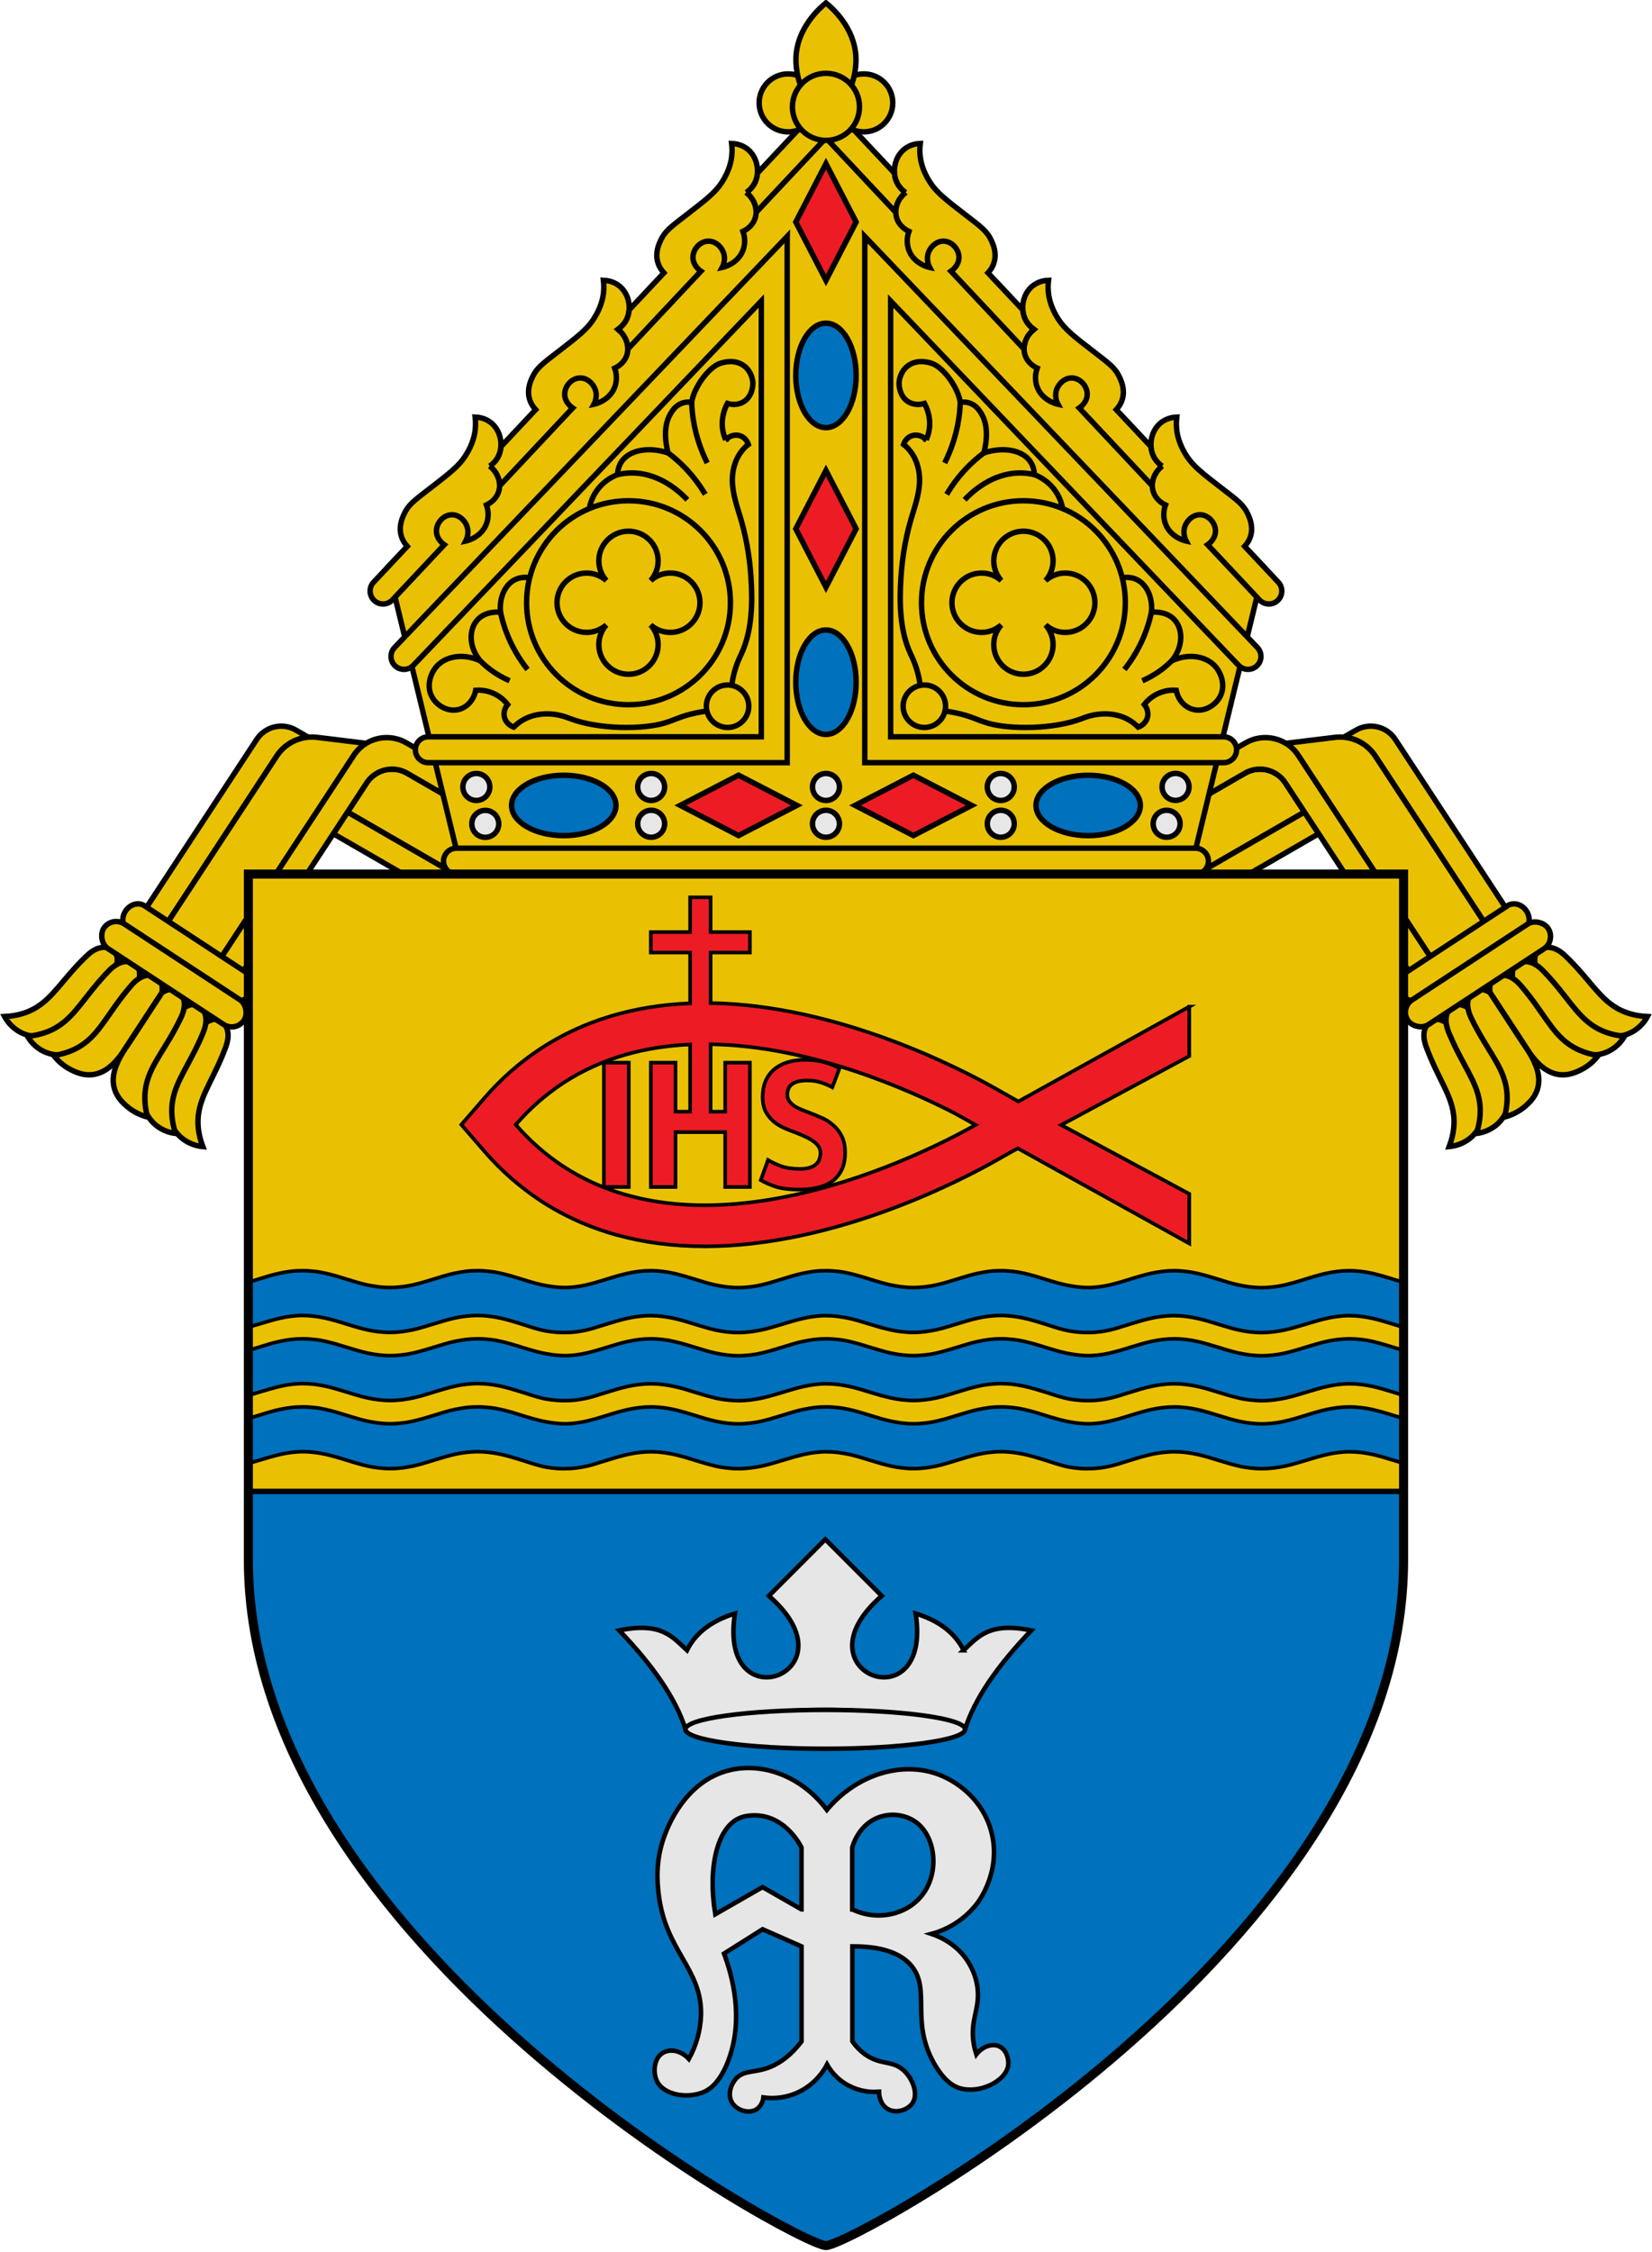 <?xml version="1.0" encoding="UTF-8"?>
<svg id="a" data-name="Layer 1" xmlns="http://www.w3.org/2000/svg" width="913.2" height="1244.28" viewBox="0 0 913.2 1244.28">
  <g>
    <g>
      <g>
        <path d="M170.38,407.28c-7,.62-13.44,4.38-17.4,10.4l-1.9,2.89-15.49,23.62-7.86,11.97-43.91,66.92-11.95-7.85c23.35-35.58,46.7-71.17,70.05-106.75,4.71-7.17,14.2-9.43,21.63-5.14,2.28,1.31,4.55,2.63,6.83,3.94Z" fill="#eac102" stroke="#000" stroke-width="3"/>
        <path d="M83.83,523.08l29.58,19.41c15.01-22.87,30.02-45.74,45.03-68.61,2.61-3.99,5.23-7.98,7.85-11.97,6.42-9.78,12.84-19.57,19.27-29.35,2.61-3.99,5.24-7.99,7.86-11.98.71-1.08,1.42-2.17,2.13-3.25,1.82-2.78,4.18-5.01,6.85-6.65l-27.15-3.32c-1.63-.2-3.26-.22-4.86-.08-7,.62-13.44,4.38-17.4,10.4l-1.9,2.89-15.49,23.62-7.86,11.97-43.91,66.92Z" fill="#eac102" stroke="#000" stroke-width="3"/>
        <path d="M192.11,448.63l178.29,102.94c5.84-10.12,11.69-20.24,17.53-30.36-39.52-22.81-123.34-71.21-162.86-94.02-5.94-3.44-13.15-2.82-18.37,1.06-1.54,1.13-2.91,2.56-4.02,4.26-1.58,2.4-3.15,4.81-4.73,7.21-1.95,2.97-3.9,5.94-5.85,8.91Z" fill="#eac102" stroke="#000" stroke-width="3"/>
        <path d="M370.4,551.57l-7.15,12.38c-42.09-24.3-84.19-48.61-126.28-72.91-17.57-10.14-35.15-20.29-52.73-30.44,2.62-3.99,5.24-7.98,7.86-11.97,16.89,9.75,33.77,19.5,50.66,29.25,42.54,24.56,85.1,49.13,127.64,73.69Z" fill="#eac102" stroke="#000" stroke-width="3"/>
        <path d="M113.41,542.49l11.95,7.85c15.16-23.1,30.32-46.2,45.48-69.3,2.62-3.99,5.24-7.98,7.86-11.97,1.85-2.82,3.7-5.65,5.55-8.47,2.62-3.99,5.24-7.98,7.86-11.97,1.95-2.97,3.9-5.94,5.85-8.91,1.58-2.4,3.15-4.81,4.73-7.21,1.11-1.7,2.48-3.13,4.02-4.26,5.22-3.88,12.43-4.5,18.37-1.06l31.91,18.42,130.95,75.6,7.15-12.38c-44.1-25.46-88.2-50.92-132.3-76.39-10.53-6.07-21.06-12.15-31.59-18.23-2.19-1.27-4.37-2.53-6.56-3.79-7.12-4.11-15.64-3.76-22.24.26-2.67,1.64-5.03,3.87-6.85,6.65-.71,1.08-1.42,2.17-2.13,3.25-2.62,3.99-5.25,7.99-7.86,11.98-6.43,9.78-12.85,19.57-19.27,29.35-2.62,3.99-5.24,7.98-7.85,11.97-15.01,22.87-30.02,45.74-45.03,68.61Z" fill="#eac102" stroke="#000" stroke-width="3"/>
      </g>
      <g>
        <path d="M64.43,533.39c.07-.21,1.53-5.1-1.45-8.08-1.71-1.7-3.96-1.88-4.83-1.93-4.92-.31-8.83,3.34-10.38,4.83-13.09,12.56-18.26,23-28.54,28.86-3.16,1.8-8.51,4.15-16.68,4.55.9,1.67,3.48,5.92,8.75,8.68,1.19.62,6.63,3.33,13.22,2.04,1.09-.21,3.93-.87,7.29-3.14,10.81-7.29,31.47-34.3,32.61-35.81Z" fill="#eac102" stroke="#000" stroke-width="3"/>
        <path d="M76.84,541.07c.06-.22,1.41-5.24-1.67-8.12-1.76-1.65-4.04-1.72-4.91-1.73-4.96-.08-8.81,3.79-10.33,5.37-12.87,13.33-17.81,24.14-28.02,30.56-3.14,1.97-8.47,4.59-16.69,5.38.95,1.65,3.65,5.83,9.04,8.39,1.21.57,6.77,3.06,13.37,1.45,1.09-.27,3.94-1.07,7.27-3.51,10.7-7.88,30.83-36.21,31.95-37.79Z" fill="#eac102" stroke="#000" stroke-width="3"/>
        <path d="M89.55,548.3c.05-.22.99-5.39-2.24-8.09-1.85-1.54-4.13-1.48-5-1.45-4.96.2-8.58,4.29-10.01,5.96-12.08,14.04-16.41,25.12-26.24,32.11-3.02,2.15-8.2,5.07-16.36,6.32,1.75,2.24,4.8,5.49,9.5,7.86,3.7,1.87,7.5,3.14,11.72,2.7,7.39-.77,12.61-6.27,16.73-11.99.06-.08.67-.95,1.44-2.13.68-1.04,1.15-1.83,1.23-1.94.73-1.19,1.7-2.7,19.23-29.34Z" fill="#eac102" stroke="#000" stroke-width="3"/>
        <path d="M113.3,565.43c.17-.14,4.07-3.44,7.99-1.89,2.24.88,3.3,2.89,3.7,3.66,2.24,4.39.46,9.43-.29,11.44-6.29,17.01-13.8,25.92-15.08,37.69-.39,3.62-.41,9.46,2.48,17.11-1.89-.16-6.81-.83-11.45-4.57-1.04-.84-5.7-4.76-7.15-11.31-.24-1.08-.77-3.96-.03-7.94,2.37-12.82,18.9-42.54,19.83-44.19Z" fill="#eac102" stroke="#000" stroke-width="3"/>
        <path d="M101.31,557.12c.17-.14,4.24-3.38,8.11-1.71,2.21.96,3.19,3.02,3.55,3.81,2.05,4.52.03,9.59-.81,11.62-7.09,17.11-15.03,25.96-16.84,37.89-.56,3.66-.83,9.6,1.72,17.45-1.89-.21-6.81-1.03-11.3-4.94-1.01-.88-5.51-4.98-6.67-11.68-.19-1.1-.59-4.04.32-8.07,2.96-12.96,20.9-42.72,21.91-44.37Z" fill="#eac102" stroke="#000" stroke-width="3"/>
        <path d="M89.61,548.34c.18-.13,4.55-3.06,8.31-1.17,2.15,1.08,3.01,3.2,3.32,4.01,1.79,4.63-.51,9.58-1.47,11.55-8.05,16.68-16.49,25.06-18.98,36.86-.76,3.63-1.38,9.54.73,17.52-2.76-.71-6.94-2.21-11-5.58-3.19-2.65-5.87-5.63-7.15-9.67-2.24-7.08.72-14.06,4.32-20.12.05-.09.6-.99,1.38-2.17.68-1.04,1.21-1.79,1.29-1.9.8-1.14,1.8-2.63,19.23-29.34Z" fill="#eac102" stroke="#000" stroke-width="3"/>
      </g>
      <path d="M137.4,538.11l-57.54-37.72c-3.3-2.16-7.99-.86-10.46,2.92-2.48,3.78-1.81,8.6,1.49,10.76l57.54,37.72c3.3,2.16,7.99.86,10.46-2.92,2.48-3.78,1.81-8.6-1.49-10.76Z" fill="#eac102" stroke="#000" stroke-width="3"/>
      <rect x="49.84" y="530.05" width="92.71" height="16.36" rx="8.18" ry="8.18" transform="translate(310.81 35.35) rotate(33.25)" fill="#eac102" stroke="#000" stroke-width="3"/>
    </g>
    <g>
      <g>
        <path d="M742.82,407.28c7,.62,13.44,4.38,17.4,10.4l1.9,2.89,15.49,23.62,7.86,11.97,43.91,66.92,11.95-7.85c-23.35-35.58-46.7-71.17-70.05-106.75-4.71-7.17-14.2-9.43-21.63-5.14-2.28,1.31-4.55,2.63-6.83,3.94Z" fill="#eac102" stroke="#000" stroke-width="3"/>
        <path d="M829.37,523.08l-29.58,19.41c-15.01-22.87-30.02-45.74-45.03-68.61-2.61-3.99-5.23-7.98-7.85-11.97-6.42-9.78-12.84-19.57-19.27-29.35-2.61-3.99-5.24-7.99-7.86-11.98-.71-1.08-1.42-2.17-2.13-3.25-1.82-2.78-4.18-5.01-6.85-6.65l27.15-3.32c1.63-.2,3.26-.22,4.86-.08,7,.62,13.44,4.38,17.4,10.4l1.9,2.89,15.49,23.62,7.86,11.97,43.91,66.92Z" fill="#eac102" stroke="#000" stroke-width="3"/>
        <path d="M721.09,448.63c-59.43,34.31-118.86,68.63-178.29,102.94-5.84-10.12-11.69-20.24-17.53-30.36,39.52-22.81,123.34-71.21,162.86-94.02,5.94-3.44,13.15-2.82,18.37,1.06,1.54,1.13,2.91,2.56,4.02,4.26,1.58,2.4,3.15,4.81,4.73,7.21,1.95,2.97,3.9,5.94,5.85,8.91Z" fill="#eac102" stroke="#000" stroke-width="3"/>
        <path d="M542.8,551.57l7.15,12.38c42.09-24.3,84.19-48.61,126.28-72.91,17.57-10.14,35.15-20.29,52.73-30.44-2.62-3.99-5.24-7.98-7.86-11.97-16.89,9.75-33.77,19.5-50.66,29.25-42.54,24.56-85.1,49.13-127.64,73.69Z" fill="#eac102" stroke="#000" stroke-width="3"/>
        <path d="M799.79,542.49l-11.95,7.85c-15.16-23.1-30.32-46.2-45.48-69.3-2.62-3.99-5.24-7.98-7.86-11.97-1.85-2.82-3.7-5.65-5.55-8.47-2.62-3.99-5.24-7.98-7.86-11.97-1.95-2.97-3.9-5.94-5.85-8.91-1.58-2.4-3.15-4.81-4.73-7.21-1.11-1.7-2.48-3.13-4.02-4.26-5.22-3.88-12.43-4.5-18.37-1.06l-31.91,18.42-130.95,75.6-7.15-12.38c44.1-25.46,88.2-50.92,132.3-76.39,10.53-6.07,21.06-12.15,31.59-18.23,2.19-1.27,4.37-2.53,6.56-3.79,7.12-4.11,15.64-3.76,22.24.26,2.67,1.64,5.03,3.87,6.85,6.65.71,1.08,1.42,2.17,2.13,3.25,2.62,3.99,5.25,7.99,7.86,11.98,6.43,9.78,12.85,19.57,19.27,29.35,2.62,3.99,5.24,7.98,7.85,11.97,15.01,22.87,30.02,45.74,45.03,68.61Z" fill="#eac102" stroke="#000" stroke-width="3"/>
      </g>
      <g>
        <path d="M848.77,533.39c-.07-.21-1.53-5.1,1.45-8.08,1.71-1.7,3.96-1.88,4.83-1.93,4.92-.31,8.83,3.34,10.38,4.83,13.09,12.56,18.26,23,28.54,28.86,3.16,1.8,8.51,4.15,16.68,4.55-.9,1.67-3.48,5.92-8.75,8.68-1.19.62-6.63,3.33-13.22,2.04-1.09-.21-3.93-.87-7.29-3.14-10.81-7.29-31.47-34.3-32.61-35.81Z" fill="#eac102" stroke="#000" stroke-width="3"/>
        <path d="M836.36,541.07c-.06-.22-1.41-5.24,1.67-8.12,1.76-1.65,4.04-1.72,4.91-1.73,4.96-.08,8.81,3.79,10.33,5.37,12.87,13.33,17.81,24.14,28.02,30.56,3.14,1.97,8.47,4.59,16.69,5.38-.95,1.65-3.65,5.83-9.04,8.39-1.21.57-6.77,3.06-13.37,1.45-1.09-.27-3.94-1.07-7.27-3.51-10.7-7.88-30.83-36.21-31.95-37.79Z" fill="#eac102" stroke="#000" stroke-width="3"/>
        <path d="M823.65,548.3c-.05-.22-.99-5.39,2.24-8.09,1.85-1.54,4.13-1.48,5-1.45,4.96.2,8.58,4.29,10.01,5.96,12.08,14.04,16.41,25.12,26.24,32.11,3.02,2.15,8.2,5.07,16.36,6.32-1.75,2.24-4.8,5.49-9.5,7.86-3.7,1.87-7.5,3.14-11.72,2.7-7.39-.77-12.61-6.27-16.73-11.99-.06-.08-.67-.95-1.44-2.13-.68-1.04-1.15-1.83-1.23-1.94-.73-1.19-1.7-2.7-19.23-29.34Z" fill="#eac102" stroke="#000" stroke-width="3"/>
        <path d="M799.9,565.43c-.17-.14-4.07-3.44-7.99-1.89-2.24.88-3.3,2.89-3.7,3.66-2.24,4.39-.46,9.43.29,11.44,6.29,17.01,13.8,25.92,15.08,37.69.39,3.62.41,9.46-2.48,17.11,1.89-.16,6.81-.83,11.45-4.57,1.04-.84,5.7-4.76,7.15-11.31.24-1.08.77-3.96.03-7.94-2.37-12.82-18.9-42.54-19.83-44.19Z" fill="#eac102" stroke="#000" stroke-width="3"/>
        <path d="M811.89,557.12c-.17-.14-4.24-3.38-8.11-1.71-2.21.96-3.19,3.02-3.55,3.81-2.05,4.52-.03,9.59.81,11.62,7.09,17.11,15.03,25.96,16.84,37.89.56,3.66.83,9.6-1.72,17.45,1.89-.21,6.81-1.03,11.3-4.94,1.01-.88,5.51-4.98,6.67-11.68.19-1.1.59-4.04-.32-8.07-2.96-12.96-20.9-42.72-21.91-44.37Z" fill="#eac102" stroke="#000" stroke-width="3"/>
        <path d="M823.59,548.34c-.18-.13-4.55-3.06-8.31-1.17-2.15,1.08-3.01,3.2-3.32,4.01-1.79,4.63.51,9.58,1.47,11.55,8.05,16.68,16.49,25.06,18.98,36.86.76,3.63,1.38,9.54-.73,17.52,2.76-.71,6.94-2.21,11-5.58,3.19-2.65,5.87-5.63,7.15-9.67,2.24-7.08-.72-14.06-4.32-20.12-.05-.09-.6-.99-1.38-2.17-.68-1.04-1.21-1.79-1.29-1.9-.8-1.14-1.8-2.63-19.23-29.34Z" fill="#eac102" stroke="#000" stroke-width="3"/>
      </g>
      <path d="M775.8,538.11l57.54-37.72c3.3-2.16,7.99-.86,10.46,2.92,2.48,3.78,1.81,8.6-1.49,10.76l-57.54,37.72c-3.3,2.16-7.99.86-10.46-2.92-2.48-3.78-1.81-8.6,1.49-10.76Z" fill="#eac102" stroke="#000" stroke-width="3"/>
      <rect x="770.65" y="530.05" width="92.71" height="16.36" rx="8.18" ry="8.18" transform="translate(1795.36 540.46) rotate(146.75)" fill="#eac102" stroke="#000" stroke-width="3"/>
    </g>
    <g>
      <path d="M456.58,59.04c-80.74,84.76-161.48,169.52-242.22,254.27,13.27,54.6,27.94,114.98,41.2,169.58h402.04c13.26-54.6,27.93-114.98,41.2-169.58-80.74-84.76-161.48-169.52-242.22-254.27Z" fill="#eac102" stroke="#000" stroke-width="3"/>
      <path d="M667.99,475.74c0,1.97-.8,3.76-2.09,5.06-1.3,1.29-3.09,2.09-5.06,2.09H252.33c-1.98,0-3.76-.8-5.06-2.09-1.29-1.3-2.09-3.09-2.09-5.06,0-3.95,3.2-7.15,7.15-7.15h408.51c3.95,0,7.15,3.2,7.15,7.15Z" fill="#eac102" stroke="#000" stroke-width="3"/>
      <path d="M435.1,131.77s.03-.03.04-.04v289.63h-198.39c-1.98,0-3.76-.8-5.06-2.09-1.29-1.3-2.09-3.08-2.09-5.06,0-3.95,3.2-7.15,7.15-7.15h184.09v-240.77l-192.38,201.31c-1.4,1.47-3.28,2.2-5.16,2.2-1.78,0-3.56-.65-4.95-1.98-2.85-2.72-2.95-7.25-.23-10.1l217.02-227.09-.04,1.14Z" fill="#eac102" stroke="#000" stroke-width="3"/>
      <g>
        <path d="M341.63,181.95c3.59,2.84,5.52,6.97,5.43,10.97-.03,1.14-.21,2.28-.58,3.37-1.58,4.65-5.76,6.69-6.68,7.12.48,1.31,1.82,5.59.04,10.37-2.81,7.56-10.87,9.44-11.49,9.57.2-.36,2.56-4.87.14-9.43-.13-.25-.28-.5-.44-.75-1.48-2.28-4.13-4.44-7.44-4.36-4.6.11-8.52,4.49-8.45,9.1.06,4.4,3.79,7.1,4.39,7.51l-.04.04-40.35,42.98c.07-3.99-1.87-8.09-5.43-10.92,1.33-.94,3.47-2.73,4.85-5.65.74-1.58,1.17-3.32,1.3-5.09l19.21-20.45c-1.06-1.15-2.58-3.11-3.38-5.88-1.5-5.2.51-9.76,1.52-11.94,2.45-5.33,5.64-7.54,15.06-14.81,10.04-7.74,15.13-11.72,18.72-17.2,4.43-6.76,5.35-12.29,5.62-15.01.27-2.72.11-5.02-.09-6.64,1.89.07,5.54.52,8.78,3.11,3.97,3.17,5.86,8.39,5.46,13.3-.14,1.76-.56,3.47-1.3,5.03-1.38,2.93-3.52,4.72-4.85,5.66Z" fill="#eac102" stroke="#000" stroke-width="3"/>
        <path d="M270.72,257.51c3.55,2.82,5.49,6.9,5.44,10.86-.02,1.19-.21,2.36-.59,3.48-1.58,4.66-5.76,6.7-6.68,7.13.48,1.31,1.82,5.58.04,10.36-2.81,7.57-10.87,9.45-11.48,9.58.19-.36,2.55-4.87.13-9.43-.14-.28-.3-.55-.48-.82-1.49-2.25-4.12-4.37-7.4-4.29-4.6.11-8.52,4.49-8.45,9.1.06,4.44,3.78,7.1,4.32,7.47l-.03.03-28.59,30.45c-2.7,2.88-7.23,3.02-10.1.32-2.88-2.7-3.02-7.23-.32-10.11l18.6-19.8c-1.06-1.16-2.54-3.09-3.33-5.82-1.5-5.2.52-9.76,1.52-11.94,2.45-5.33,5.64-7.55,15.06-14.81,10.04-7.74,15.13-11.72,18.72-17.2,4.43-6.76,5.35-12.29,5.62-15.01s.11-5.02-.08-6.64c1.89.07,5.53.52,8.77,3.11,3.94,3.14,5.83,8.31,5.47,13.18-.13,1.8-.56,3.55-1.31,5.15-1.37,2.93-3.52,4.72-4.85,5.65Z" fill="#eac102" stroke="#000" stroke-width="3"/>
        <path d="M468.7,63.3l-50.74,54.04c.09-4-1.84-8.13-5.43-10.97,1.33-.94,3.47-2.73,4.85-5.66.74-1.56,1.16-3.27,1.3-5.03l39.6-42.17,10.42,9.79Z" fill="#eac102" stroke="#000" stroke-width="3"/>
        <path d="M412.53,106.37c3.59,2.84,5.52,6.97,5.43,10.97-.03,1.14-.21,2.28-.58,3.37-1.58,4.65-5.76,6.69-6.68,7.12.48,1.31,1.82,5.59.04,10.37-2.81,7.56-10.87,9.44-11.49,9.57.2-.36,2.56-4.87.14-9.43-.13-.25-.28-.5-.44-.75-1.48-2.28-4.13-4.44-7.44-4.36-4.6.11-8.52,4.49-8.45,9.1.06,4.4,3.79,7.1,4.39,7.51l-.04.04-40.35,42.98c.07-3.99-1.87-8.09-5.43-10.92,1.33-.94,3.47-2.73,4.85-5.65.74-1.58,1.17-3.32,1.3-5.09l19.21-20.45c-1.06-1.15-2.58-3.11-3.38-5.88-1.5-5.2.51-9.76,1.52-11.94,2.45-5.33,5.64-7.54,15.06-14.81,10.04-7.74,15.13-11.72,18.72-17.2,4.43-6.76,5.35-12.29,5.62-15.01.27-2.72.11-5.02-.09-6.64,1.89.07,5.54.52,8.78,3.11,3.97,3.17,5.86,8.39,5.46,13.3-.14,1.76-.56,3.47-1.3,5.03-1.38,2.93-3.52,4.72-4.85,5.66Z" fill="#eac102" stroke="#000" stroke-width="3"/>
      </g>
      <path d="M456.58,90.42c5.56,10.74,11.12,21.49,16.68,32.23-5.56,10.74-11.12,21.49-16.68,32.23-5.56-10.74-11.12-21.49-16.68-32.23,5.56-10.74,11.12-21.49,16.68-32.23Z" fill="#ed1c24" stroke="#000" stroke-width="3"/>
      <path d="M456.58,324.38c-5.56-10.74-11.12-21.49-16.68-32.23,5.56-10.74,11.12-21.49,16.68-32.23,5.56,10.74,11.12,21.49,16.68,32.23-5.56,10.74-11.12,21.49-16.68,32.23Z" fill="#ed1c24" stroke="#000" stroke-width="3"/>
      <path d="M376.03,444.94c10.74-5.56,21.49-11.12,32.23-16.68,10.74,5.56,21.49,11.12,32.23,16.68-10.74,5.56-21.49,11.12-32.23,16.68-10.74-5.56-21.49-11.12-32.23-16.68Z" fill="#ed1c24" stroke="#000" stroke-width="3"/>
      <circle cx="456.58" cy="434.77" r="7.45" fill="#e7e7e7" stroke="#000" stroke-width="3"/>
      <circle cx="456.58" cy="455.1" r="7.45" fill="#e7e7e7" stroke="#000" stroke-width="3"/>
      <circle cx="359.95" cy="434.77" r="7.45" fill="#e7e7e7" stroke="#000" stroke-width="3"/>
      <circle cx="359.95" cy="455.1" r="7.45" fill="#e7e7e7" stroke="#000" stroke-width="3"/>
      <circle cx="263.32" cy="434.77" r="7.45" fill="#e7e7e7" stroke="#000" stroke-width="3"/>
      <circle cx="268.26" cy="455.15" r="7.45" fill="#e7e7e7" stroke="#000" stroke-width="3"/>
      <path d="M537.13,444.94c-10.74,5.56-21.49,11.12-32.23,16.68-10.74-5.56-21.49-11.12-32.23-16.68,10.74-5.56,21.49-11.12,32.23-16.68,10.74,5.56,21.49,11.12,32.23,16.68Z" fill="#ed1c24" stroke="#000" stroke-width="3"/>
      <circle cx="553.21" cy="455.1" r="7.45" fill="#e7e7e7" stroke="#000" stroke-width="3"/>
      <circle cx="553.21" cy="434.77" r="7.45" fill="#e7e7e7" stroke="#000" stroke-width="3"/>
      <circle cx="649.83" cy="434.73" r="7.45" fill="#e7e7e7" stroke="#000" stroke-width="3"/>
      <circle cx="644.9" cy="455.1" r="7.45" fill="#e7e7e7" stroke="#000" stroke-width="3"/>
      <g>
        <path d="M401.17,243c-.73-1.63-1.47-3.8-1.78-6.41-.76-6.42,1.54-11.49,2.72-13.7.88.28,4.73,1.38,8.5-.65,5.72-3.07,5.58-10.3,5.56-10.74-.02-.48-.3-5.88-4.79-9.32-5.39-4.12-12.17-1.8-13.38-1.39-6.51,2.23-14.53,13.54-15.67,21.47-1.21-.18-3.23-.3-5.44.52-3.52,1.31-5.25,4.18-6.28,5.87-4.9,8.09-1.82,19.7-1.29,21.57-11.03-3.6-21.4-1.51-25.7,4.77-.91,1.33-2.08,3.63-2.25,7.22-2.21.85-7.55,3.24-11.56,8.97-2.82,4.03-3.77,7.99-4.14,10.27l-32.9,37.76c-2.07-.35-4.91-.42-7.72.86-5.74,2.61-9.17,9.87-8.39,18.15-1.11-.11-8.13-.68-12.62,4.08-5.02,5.32-4.99,15.32,1.49,22.84-9.44-4.5-19.66-2.66-24.67,3.62-2.9,3.64-5.29,10.32-2.07,16.22,2.73,5.01,9.13,8.77,15.36,6.82,4.48-1.4,7.86-5.44,8.8-10.44,1.85-.14,5.02-.13,8.6,1.2,4.95,1.83,7.86,5.1,9.06,6.64-.16.18-2.89,3.35-1.66,7.4,1.14,3.77,4.69,5,5.02,5.11,1.37-1.38,3.61-3.31,6.81-4.85,1.16-.56,5.08-2.33,10.89-2.47,6.58-.15,11.59,1.89,13.42,2.59,16.2,6.23,40.28,5.87,51.55,2.67,6.95-1.97,9.29-4.01,18.72-5.91,7.9-1.59,14.61-1.86,19.15-1.81-.42-3.32-.74-8.26.09-14.1,1.2-8.47,4.17-14.34,5.2-16.55,5.99-12.87,6.24-28.28,5.34-42.18-.79-12.25-2.95-24.17-6.68-35.85-1.57-4.94-3.03-10.06-3.5-15.24-.76-8.38,1.91-17.2,8.73-22.49-.14-.42-1.21-3.53-4.38-4.7-2.77-1.03-6.03-.16-8.17,2.2Z" fill="#eac102" stroke="#000" stroke-width="3"/>
        <path d="M265.55,365.14c1.52,1.53,3.32,3.15,5.44,4.74,3.85,2.91,7.59,4.87,10.7,6.21" fill="#eac102" stroke="#000" stroke-width="3"/>
        <path d="M276.68,338.22c.61,2.91,1.44,6.04,2.59,9.32,3.36,9.63,8.15,17.06,12.34,22.34" fill="#eac102" stroke="#000" stroke-width="3"/>
        <path d="M341.38,262.22c2.32-.55,4.85-.9,7.57-.93,15.83-.16,27.25,10.85,30.99,14.82" fill="#eac102" stroke="#000" stroke-width="3"/>
        <path d="M369.33,250.22c1.76,1.32,3.56,2.78,5.37,4.4,6.89,6.18,11.73,12.77,15.14,18.5" fill="#eac102" stroke="#000" stroke-width="3"/>
        <path d="M382.34,222.27c.05,1.62.16,3.28.32,4.98,1.09,11.28,4.49,20.88,8.28,28.53" fill="#eac102" stroke="#000" stroke-width="3"/>
        <circle cx="347.43" cy="332.99" r="56.34" fill="#eac102" stroke="#000" stroke-width="3"/>
        <path d="M370.54,316.6c-4.17,0-7.97,1.57-10.87,4.14,2.57-2.89,4.14-6.69,4.14-10.87,0-9.05-7.34-16.39-16.39-16.39s-16.39,7.34-16.39,16.39c0,4.18,1.57,7.97,4.14,10.87-2.89-2.57-6.69-4.14-10.87-4.14-9.05,0-16.39,7.34-16.39,16.39s7.34,16.39,16.39,16.39c4.17,0,7.97-1.57,10.87-4.14-2.57,2.89-4.14,6.69-4.14,10.87,0,9.05,7.34,16.39,16.39,16.39s16.39-7.34,16.39-16.39c0-4.17-1.57-7.97-4.14-10.87,2.89,2.57,6.69,4.14,10.87,4.14,9.05,0,16.39-7.34,16.39-16.39s-7.34-16.39-16.39-16.39Z" fill="#eac102" stroke="#000" stroke-width="3"/>
        <circle cx="402.2" cy="390.17" r="11.73" fill="#eac102" stroke="#000" stroke-width="3"/>
      </g>
      <g>
        <path d="M511.99,243c.73-1.63,1.47-3.8,1.78-6.41.76-6.42-1.54-11.49-2.72-13.7-.88.28-4.73,1.38-8.5-.65-5.72-3.07-5.58-10.3-5.56-10.74.02-.48.3-5.88,4.79-9.32,5.39-4.12,12.17-1.8,13.38-1.39,6.51,2.23,14.53,13.54,15.67,21.47,1.21-.18,3.23-.3,5.44.52,3.52,1.31,5.25,4.18,6.28,5.87,4.9,8.09,1.82,19.7,1.29,21.57,11.03-3.6,21.4-1.51,25.7,4.77.91,1.33,2.08,3.63,2.25,7.22,2.21.85,7.55,3.24,11.56,8.97,2.82,4.03,3.77,7.99,4.14,10.27,10.97,12.59,21.93,25.17,32.9,37.76,2.07-.35,4.91-.42,7.72.86,5.74,2.61,9.17,9.87,8.39,18.15,1.11-.11,8.13-.68,12.62,4.08,5.02,5.32,4.99,15.32-1.49,22.84,9.44-4.5,19.66-2.66,24.67,3.62,2.9,3.64,5.29,10.32,2.07,16.22-2.73,5.01-9.13,8.77-15.36,6.82-4.48-1.4-7.86-5.44-8.8-10.44-1.85-.14-5.02-.13-8.6,1.2-4.95,1.83-7.86,5.1-9.06,6.64.16.18,2.89,3.35,1.66,7.4-1.14,3.77-4.69,5-5.02,5.11-1.37-1.38-3.61-3.31-6.81-4.85-1.16-.56-5.08-2.33-10.89-2.47-6.58-.15-11.59,1.89-13.42,2.59-16.2,6.23-40.28,5.87-51.55,2.67-6.95-1.97-9.29-4.01-18.72-5.91-7.9-1.59-14.61-1.86-19.15-1.81.42-3.32.74-8.26-.09-14.1-1.2-8.47-4.17-14.34-5.2-16.55-5.99-12.87-6.24-28.28-5.34-42.18.79-12.25,2.95-24.17,6.68-35.85,1.57-4.94,3.03-10.06,3.5-15.24.76-8.38-1.91-17.2-8.73-22.49.14-.42,1.21-3.53,4.38-4.7,2.77-1.03,6.03-.16,8.17,2.2Z" fill="#eac102" stroke="#000" stroke-width="3"/>
        <path d="M647.61,365.14c-1.52,1.53-3.32,3.15-5.44,4.74-3.85,2.91-7.59,4.87-10.7,6.21" fill="#eac102" stroke="#000" stroke-width="3"/>
        <path d="M636.48,338.22c-.61,2.91-1.44,6.04-2.59,9.32-3.36,9.63-8.15,17.06-12.34,22.34" fill="#eac102" stroke="#000" stroke-width="3"/>
        <path d="M571.78,262.22c-2.32-.55-4.85-.9-7.57-.93-15.83-.16-27.25,10.85-30.99,14.82" fill="#eac102" stroke="#000" stroke-width="3"/>
        <path d="M543.83,250.22c-1.76,1.32-3.56,2.78-5.37,4.4-6.89,6.18-11.73,12.77-15.14,18.5" fill="#eac102" stroke="#000" stroke-width="3"/>
        <path d="M530.82,222.27c-.05,1.62-.16,3.28-.32,4.98-1.09,11.28-4.49,20.88-8.28,28.53" fill="#eac102" stroke="#000" stroke-width="3"/>
        <circle cx="565.73" cy="332.99" r="56.34" fill="#eac102" stroke="#000" stroke-width="3"/>
        <path d="M526.22,332.99c0,9.05,7.34,16.39,16.39,16.39,4.17,0,7.97-1.57,10.87-4.14-2.57,2.89-4.14,6.69-4.14,10.87,0,9.05,7.34,16.39,16.39,16.39,9.05,0,16.39-7.34,16.39-16.39,0-4.17-1.57-7.97-4.14-10.87,2.89,2.57,6.69,4.14,10.87,4.14,9.05,0,16.39-7.34,16.39-16.39,0-9.05-7.34-16.39-16.39-16.39-4.17,0-7.97,1.57-10.87,4.14,2.57-2.89,4.14-6.69,4.14-10.87,0-9.05-7.34-16.39-16.39-16.39-9.05,0-16.39,7.34-16.39,16.39,0,4.17,1.57,7.97,4.14,10.87-2.89-2.57-6.69-4.14-10.87-4.14-9.05,0-16.39,7.34-16.39,16.39Z" fill="#eac102" stroke="#000" stroke-width="3"/>
        <circle cx="510.96" cy="390.17" r="11.73" fill="#eac102" stroke="#000" stroke-width="3"/>
      </g>
      <path d="M694.81,367.82c-1.38,1.33-3.16,1.98-4.94,1.98-1.89,0-3.77-.73-5.17-2.2l-192.37-201.31v240.77h184.08c3.95,0,7.15,3.2,7.15,7.15,0,1.98-.8,3.76-2.09,5.06-1.3,1.29-3.08,2.09-5.06,2.09h-198.38V131.73s.03.03.04.04l-.04-1.14,217.01,227.09c2.73,2.85,2.63,7.38-.23,10.1Z" fill="#eac102" stroke="#000" stroke-width="3"/>
      <ellipse cx="456.58" cy="376.89" rx="16.68" ry="28.85" fill="#0071bc" stroke="#000" stroke-width="3"/>
      <ellipse cx="311.64" cy="444.98" rx="28.85" ry="16.68" fill="#0071bc" stroke="#000" stroke-width="3"/>
      <ellipse cx="601.52" cy="444.98" rx="28.85" ry="16.68" fill="#0071bc" stroke="#000" stroke-width="3"/>
      <ellipse cx="456.58" cy="207.4" rx="16.68" ry="28.85" fill="#0071bc" stroke="#000" stroke-width="3"/>
      <g>
        <path d="M571.52,181.95c-3.59,2.84-5.52,6.97-5.43,10.97.03,1.14.21,2.28.58,3.37,1.58,4.65,5.76,6.69,6.68,7.12-.48,1.31-1.82,5.59-.04,10.37,2.81,7.56,10.87,9.44,11.49,9.57-.2-.36-2.56-4.87-.14-9.43.13-.25.28-.5.44-.75,1.48-2.28,4.13-4.44,7.44-4.36,4.6.11,8.52,4.49,8.45,9.1-.06,4.4-3.79,7.1-4.39,7.51l.04.04,40.35,42.98c-.07-3.99,1.87-8.09,5.43-10.92-1.33-.94-3.47-2.73-4.85-5.65-.74-1.58-1.17-3.32-1.3-5.09l-19.21-20.45c1.06-1.15,2.58-3.11,3.38-5.88,1.5-5.2-.51-9.76-1.52-11.94-2.45-5.33-5.64-7.54-15.06-14.81-10.04-7.74-15.13-11.72-18.72-17.2-4.43-6.76-5.35-12.29-5.62-15.01-.27-2.72-.11-5.02.09-6.64-1.89.07-5.54.52-8.78,3.11-3.97,3.17-5.86,8.39-5.46,13.3.14,1.76.56,3.47,1.3,5.03,1.38,2.93,3.52,4.72,4.85,5.66Z" fill="#eac102" stroke="#000" stroke-width="3"/>
        <path d="M642.43,257.51c-3.55,2.82-5.49,6.9-5.44,10.86.02,1.19.21,2.36.59,3.48,1.58,4.66,5.76,6.7,6.68,7.13-.48,1.31-1.82,5.58-.04,10.36,2.81,7.57,10.87,9.45,11.48,9.58-.19-.36-2.55-4.87-.13-9.43.14-.28.3-.55.48-.82,1.49-2.25,4.12-4.37,7.4-4.29,4.6.11,8.52,4.49,8.45,9.1-.06,4.44-3.78,7.1-4.32,7.47l.03.03,28.59,30.45c2.7,2.88,7.23,3.02,10.1.32,2.88-2.7,3.02-7.23.32-10.11l-18.6-19.8c1.06-1.16,2.54-3.09,3.33-5.82,1.5-5.2-.52-9.76-1.52-11.94-2.45-5.33-5.64-7.55-15.06-14.81-10.04-7.74-15.13-11.72-18.72-17.2-4.43-6.76-5.35-12.29-5.62-15.01-.27-2.72-.11-5.02.08-6.64-1.89.07-5.53.52-8.77,3.11-3.94,3.14-5.83,8.31-5.47,13.18.13,1.8.56,3.55,1.31,5.15,1.37,2.93,3.52,4.72,4.85,5.65Z" fill="#eac102" stroke="#000" stroke-width="3"/>
        <path d="M444.45,63.3l50.74,54.04c-.09-4,1.84-8.13,5.43-10.97-1.33-.94-3.47-2.73-4.85-5.66-.74-1.56-1.16-3.27-1.3-5.03l-39.6-42.17-10.42,9.79Z" fill="#eac102" stroke="#000" stroke-width="3"/>
        <path d="M500.62,106.37c-3.59,2.84-5.52,6.97-5.43,10.97.03,1.14.21,2.28.58,3.37,1.58,4.65,5.76,6.69,6.68,7.12-.48,1.31-1.82,5.59-.04,10.37,2.81,7.56,10.87,9.44,11.49,9.57-.2-.36-2.56-4.87-.14-9.43.13-.25.28-.5.44-.75,1.48-2.28,4.13-4.44,7.44-4.36,4.6.11,8.52,4.49,8.45,9.1-.06,4.4-3.79,7.1-4.39,7.51l.04.04,40.35,42.98c-.07-3.99,1.87-8.09,5.43-10.92-1.33-.94-3.47-2.73-4.85-5.65-.74-1.58-1.17-3.32-1.3-5.09l-19.21-20.45c1.06-1.15,2.58-3.11,3.38-5.88,1.5-5.2-.51-9.76-1.52-11.94-2.45-5.33-5.64-7.54-15.06-14.81-10.04-7.74-15.13-11.72-18.72-17.2-4.43-6.76-5.35-12.29-5.62-15.01-.27-2.72-.11-5.02.09-6.64-1.89.07-5.54.52-8.78,3.11-3.97,3.17-5.86,8.39-5.46,13.3.14,1.76.56,3.47,1.3,5.03,1.38,2.93,3.52,4.72,4.85,5.66Z" fill="#eac102" stroke="#000" stroke-width="3"/>
      </g>
      <circle cx="435.66" cy="56.84" r="16.01" fill="#eac102" stroke="#000" stroke-width="3"/>
      <circle cx="477.5" cy="56.84" r="16.01" fill="#eac102" stroke="#000" stroke-width="3"/>
      <path d="M473.17,32.25c.35,14.15-8.17,30.64-16.59,30.64s-16.94-16.49-16.59-30.64c.41-16.87,13.36-28.01,16.59-30.64,3.23,2.63,16.18,13.77,16.59,30.64Z" fill="#eac102" stroke="#000" stroke-width="3"/>
      <circle cx="456.58" cy="59.04" r="18.53" fill="#eac102" stroke="#000" stroke-width="3"/>
    </g>
  </g>
  <path d="M775.88,482.89v378.86c0,213.07-304.71,378.86-319.29,378.86s-319.3-165.8-319.3-378.86v-378.86h638.59Z" fill="#0071bc" stroke-width="0"/>
  <rect x="137.28" y="482.89" width="638.59" height="341.05" fill="#eac102" stroke="#000" stroke-miterlimit="10" stroke-width="3"/>
  <g>
    <path d="M143.41,731.43c1.93-.58,3.88-1.17,5.81-1.72,1.93-.55,3.85-1.04,5.82-1.5,1.96-.46,3.94-.8,5.96-1.04s3.97-.42,6.1-.42c2.28,0,4.49.16,6.59.41,2.1.25,4.14.63,6.12,1.04,1.98.42,3.89.96,5.81,1.5,1.92.54,3.82,1.13,5.7,1.72s3.8,1.18,5.7,1.73,3.83,1.04,5.82,1.51c1.98.47,4.02.8,6.12,1.04s4.27.41,6.53.41,4.49-.15,6.59-.41,4.14-.62,6.12-1.04c1.98-.43,3.9-.96,5.81-1.51,1.91-.55,3.82-1.15,5.7-1.73s3.79-1.17,5.7-1.72c1.91-.55,3.83-1.04,5.81-1.5,1.98-.46,4.02-.8,6.12-1.04s4.32-.41,6.59-.41,4.44.16,6.54.41c2.1.25,4.13.63,6.12,1.04s3.95.96,5.86,1.5c1.92.54,3.76,1.13,5.66,1.72l2.34.72c1.04.35,2.1.7,3.16,1.04,1.71.55,3.55,1.1,5.39,1.53,1.84.44,3.74.8,5.77,1.04,2.02.24,4.16.41,6.43.41h1.92c1.97,0,3.87-.18,5.66-.41,2.02-.25,3.92-.62,5.76-1.04,1.84-.43,3.66-.96,5.4-1.51l1.51-.49,3.94-1.2c1.89-.58,3.79-1.18,5.7-1.73s3.88-1.04,5.87-1.49c1.99-.45,4.02-.8,6.12-1.04,2.1-.24,4.27-.41,6.53-.41s4.44.15,6.54.41c2.1.26,4.14.62,6.12,1.04,1.98.43,3.95.94,5.87,1.49s3.81,1.15,5.7,1.73,3.74,1.16,5.66,1.71c1.92.55,3.88,1.09,5.86,1.53s3.99.8,6.12,1.04c2.13.24,4.27.41,6.54.41s4.45-.16,6.59-.41c2.14-.25,4.24-.63,6.27-1.04,2.03-.42,3.99-.98,5.97-1.53,1.98-.55,3.88-1.13,5.81-1.71,1.93-.58,3.89-1.18,5.81-1.73s3.85-1.04,5.82-1.49c1.96-.45,3.95-.8,5.96-1.04,2.02-.24,4.06-.41,6.18-.41,2.28,0,4.49.15,6.59.41s4.14.62,6.12,1.04c1.98.43,3.89.94,5.81,1.49s3.82,1.15,5.7,1.73,3.79,1.16,5.7,1.71v-.07c1.9.55,3.82,1.04,5.8,1.51,1.98.47,4.02.8,6.12,1.04s4.27.41,6.53.41,4.49-.15,6.59-.41c2.1-.26,4.14-.62,6.12-1.04,1.98-.43,3.9-.96,5.81-1.51s3.82-1.15,5.7-1.73,3.79-1.17,5.7-1.72c1.91-.55,3.83-1.04,5.81-1.5,1.98-.46,4.02-.8,6.12-1.04s4.32-.41,6.59-.41,4.44.16,6.54.41c2.1.25,4.13.63,6.12,1.04s3.95.96,5.86,1.5c1.92.54,3.76,1.13,5.66,1.72l2.34.72c1.04.35,2.1.7,3.17,1.04,1.71.55,3.55,1.1,5.39,1.53,1.84.44,3.74.8,5.77,1.04,2.02.24,4.16.41,6.43.41h1.92c1.97,0,3.87-.18,5.66-.41,2.02-.25,3.92-.62,5.76-1.04,1.84-.43,3.66-.96,5.4-1.51l1.51-.49,3.94-1.2c1.89-.58,3.79-1.18,5.7-1.73,1.91-.55,3.88-1.04,5.87-1.49,1.99-.45,4.02-.8,6.12-1.04,2.1-.24,4.27-.41,6.53-.41s4.44.15,6.54.41c2.1.26,4.14.62,6.12,1.04,1.98.43,3.95.94,5.87,1.49s3.81,1.15,5.7,1.73,3.74,1.16,5.66,1.71c1.92.55,3.88,1.09,5.86,1.53,1.98.44,3.99.8,6.12,1.04,2.13.24,4.27.41,6.54.41s4.45-.16,6.59-.41c2.14-.25,4.24-.63,6.27-1.04,2.03-.42,3.99-.98,5.97-1.53,1.98-.55,3.88-1.13,5.81-1.71,1.93-.58,3.89-1.18,5.81-1.73,1.92-.55,3.85-1.04,5.82-1.49,1.96-.45,3.95-.8,5.96-1.04,2.02-.24,4.06-.41,6.18-.41,2.28,0,4.49.15,6.59.41s4.14.62,6.12,1.04c1.98.43,3.89.94,5.81,1.49s3.82,1.15,5.7,1.73,3.79,1.16,5.7,1.71v-24.81c-1.86-.55-3.76-1.15-5.65-1.73-1.9-.59-3.8-1.16-5.7-1.72-1.92-.54-3.83-1.04-5.81-1.5-1.98-.46-4.02-.8-6.12-1.04-2.1-.24-4.32-.41-6.59-.41s-4.43.15-6.54.41c-2.1.26-4.14.62-6.12,1.04-1.98.43-3.9.96-5.82,1.5-1.92.54-3.81,1.13-5.7,1.72-1.89.59-3.79,1.18-5.7,1.73-1.91.55-3.88,1.04-5.86,1.51-1.98.47-3.99.8-6.07,1.04s-4.32.41-6.59.41-4.44-.15-6.54-.41c-2.1-.26-4.14-.62-6.12-1.04-1.98-.43-3.95-.96-5.86-1.51s-3.76-1.15-5.66-1.73c-1.89-.58-3.79-1.17-5.7-1.72-1.91-.55-3.88-1.04-5.87-1.5-1.99-.46-4.02-.8-6.12-1.04s-4.27-.41-6.54-.41-4.43.15-6.53.41-4.14.62-6.12,1.04c-1.98.43-3.95.96-5.87,1.5-1.92.54-3.81,1.13-5.7,1.72-1.89.59-3.79,1.18-5.7,1.73-1.91.55-3.83,1.04-5.81,1.51-1.98.47-3.99.8-6.12,1.04-1.47.18-2.98.3-4.52.36h-.88c-2.28,0-4.43-.15-6.54-.41-2.1-.26-4.14-.64-6.12-1.04s-3.95-.96-5.87-1.5c-1.92-.54-3.81-1.13-5.7-1.72s-3.74-1.18-5.66-1.73-3.88-1.04-5.86-1.49c-1.98-.45-4.02-.82-6.12-1.04-2.1-.22-4.27-.39-6.54-.39s-4.49.12-6.59.39-4.13.64-6.12,1.04c-1.99.41-3.89.94-5.81,1.49-1.92.55-3.81,1.15-5.7,1.73-1.89.58-3.79,1.17-5.7,1.72-1.91.55-3.83,1.04-5.82,1.5s-4.02.82-6.12,1.04c-2.1.22-4.32.41-6.6.41s-4.43-.15-6.53-.41c-2.1-.26-4.14-.64-6.12-1.04-1.98-.41-3.9-.96-5.81-1.5-1.91-.54-3.82-1.13-5.7-1.72s-3.8-1.18-5.7-1.73-3.83-1.04-5.81-1.49-3.99-.82-6.12-1.04c-2.13-.22-4.32-.39-6.59-.39s-4.43.12-6.54.39c-2.11.26-4.13.64-6.12,1.04-1.98.41-3.95.94-5.87,1.49s-3.76,1.15-5.66,1.73c-1.89.58-3.79,1.17-5.7,1.72v.03c-1.91.55-3.87,1.04-5.86,1.51-1.98.47-3.99.8-6.07,1.04s-4.32.41-6.59.41-4.44-.15-6.54-.41c-2.1-.26-4.14-.62-6.12-1.04-1.98-.43-3.95-.96-5.86-1.51-1.92-.55-3.76-1.15-5.66-1.73-1.89-.58-3.79-1.17-5.7-1.72s-3.88-1.04-5.87-1.5c-1.99-.46-4.02-.8-6.12-1.04s-4.27-.41-6.54-.41-4.43.15-6.53.41-4.14.62-6.12,1.04c-1.98.43-3.95.96-5.87,1.5-1.92.54-3.81,1.13-5.7,1.72-1.89.59-3.79,1.18-5.7,1.73-1.91.55-3.83,1.04-5.81,1.51-1.98.47-3.99.8-6.12,1.04-1.47.18-2.98.3-4.52.36h-.88c-2.28,0-4.43-.15-6.53-.41-2.1-.26-4.14-.64-6.12-1.04-1.98-.41-3.95-.96-5.87-1.5-1.92-.54-3.81-1.13-5.7-1.72-1.89-.59-3.74-1.18-5.66-1.73s-3.88-1.04-5.86-1.49-4.02-.82-6.12-1.04c-2.1-.22-4.27-.39-6.54-.39s-4.49.12-6.59.39-4.13.64-6.12,1.04c-1.99.41-3.9.94-5.81,1.49s-3.81,1.15-5.7,1.73-3.79,1.17-5.7,1.72c-1.91.55-3.83,1.04-5.82,1.5s-4.02.82-6.12,1.04c-2.1.22-4.32.41-6.6.41s-4.43-.15-6.53-.41c-2.1-.26-4.14-.64-6.12-1.04s-3.9-.96-5.81-1.5c-1.91-.54-3.82-1.13-5.7-1.72s-3.8-1.18-5.7-1.73-3.83-1.04-5.81-1.49-3.99-.82-6.12-1.04c-2.13-.22-4.32-.39-6.59-.39s-4.43.12-6.54.39-4.13.64-6.12,1.04-3.95.94-5.87,1.49-3.76,1.15-5.66,1.73c-1.89.58-3.79,1.17-5.7,1.72v24.86l.31-.08c1.96-.55,3.88-1.15,5.81-1.73Z" fill="#0071bc" stroke="#000" stroke-width="2"/>
    <path d="M770.15,744.31c-1.9-.58-3.8-1.15-5.7-1.71-1.92-.55-3.83-1.04-5.81-1.51s-4.02-.8-6.12-1.04c-2.1-.24-4.32-.41-6.59-.41s-4.43.15-6.54.41c-2.1.26-4.14.62-6.12,1.04-1.98.43-3.9.96-5.82,1.51s-3.81,1.13-5.7,1.71-3.79,1.19-5.7,1.73c-1.91.54-3.88,1.04-5.86,1.51-1.98.47-3.99.8-6.07,1.04s-4.32.41-6.59.41-4.44-.16-6.54-.41c-2.1-.25-4.14-.63-6.12-1.04-1.98-.42-3.95-.96-5.86-1.51s-3.76-1.15-5.66-1.73c-1.89-.58-3.79-1.16-5.7-1.71-1.91-.55-3.88-1.04-5.87-1.51-1.99-.47-4.02-.8-6.12-1.04s-4.27-.41-6.54-.41-4.43.15-6.53.41c-2.1.26-4.14.62-6.12,1.04-1.98.43-3.95.96-5.87,1.51s-3.81,1.13-5.7,1.71c-1.89.58-3.79,1.19-5.7,1.73-1.91.54-3.83,1.04-5.81,1.51-1.98.47-3.99.8-6.12,1.04-1.47.18-2.98.3-4.52.35h-.88c-2.28,0-4.43-.15-6.54-.4-2.1-.25-4.14-.65-6.12-1.04-1.98-.4-3.95-.96-5.87-1.51s-3.81-1.13-5.7-1.71-3.74-1.19-5.66-1.73c-1.92-.54-3.88-1.04-5.86-1.49-1.98-.45-4.02-.82-6.12-1.04-2.1-.22-4.27-.39-6.54-.39s-4.49.14-6.59.39c-2.1.25-4.13.65-6.12,1.04-1.99.4-3.89.94-5.81,1.49-1.92.55-3.81,1.15-5.7,1.73-1.89.58-3.79,1.16-5.7,1.71-1.91.55-3.83,1.04-5.82,1.51s-4.02.82-6.12,1.04c-2.1.22-4.32.4-6.6.4s-4.43-.15-6.53-.4c-2.1-.25-4.14-.65-6.12-1.04-1.98-.4-3.9-.96-5.81-1.51-1.91-.55-3.82-1.13-5.7-1.71s-3.8-1.19-5.7-1.73c-1.9-.54-3.83-1.04-5.81-1.49-1.98-.45-3.99-.82-6.12-1.04-2.02-.21-4.1-.36-6.24-.38-.12,0-.23,0-.35,0-.01,0-.02,0-.03,0-2.26,0-4.41.14-6.51.39-2.11.25-4.13.65-6.12,1.04-1.98.4-3.95.94-5.87,1.49s-3.76,1.15-5.66,1.73c-1.89.58-3.79,1.16-5.7,1.71v.04c-1.91.54-3.87,1.04-5.86,1.51-1.98.47-3.99.8-6.07,1.04s-4.32.41-6.59.41-4.44-.16-6.54-.41c-2.1-.25-4.14-.63-6.12-1.04-1.98-.42-3.95-.96-5.86-1.51-1.92-.55-3.76-1.15-5.66-1.73-1.89-.58-3.79-1.16-5.7-1.71s-3.88-1.04-5.87-1.51c-1.99-.47-4.02-.8-6.12-1.04s-4.27-.41-6.54-.41-4.43.15-6.53.41c-2.1.26-4.14.62-6.12,1.04-1.98.43-3.95.96-5.87,1.51s-3.81,1.13-5.7,1.71c-1.89.58-3.79,1.19-5.7,1.73-1.91.54-3.83,1.04-5.81,1.51-1.98.47-3.99.8-6.12,1.04-1.47.18-2.98.3-4.52.35h-.88c-2.28,0-4.43-.15-6.53-.4-2.1-.25-4.14-.65-6.12-1.04-1.98-.4-3.95-.96-5.87-1.51s-3.81-1.13-5.7-1.71c-1.89-.58-3.74-1.19-5.66-1.73-1.92-.54-3.88-1.04-5.86-1.49-1.98-.45-4.02-.82-6.12-1.04-2.1-.22-4.27-.39-6.54-.39s-4.49.14-6.59.39c-2.1.25-4.13.65-6.12,1.04-1.99.4-3.9.94-5.81,1.49s-3.81,1.15-5.7,1.73-3.79,1.16-5.7,1.71c-1.91.55-3.83,1.04-5.82,1.51s-4.02.82-6.12,1.04c-2.1.22-4.32.4-6.6.4s-4.43-.15-6.53-.4c-2.1-.25-4.14-.65-6.12-1.04-1.98-.4-3.9-.96-5.81-1.51s-3.82-1.13-5.7-1.71-3.8-1.19-5.7-1.73c-1.9-.54-3.83-1.04-5.81-1.49-1.98-.45-3.99-.82-6.12-1.04-2.13-.22-4.32-.39-6.59-.39s-4.43.14-6.54.39c-2.11.25-4.13.65-6.12,1.04-1.98.4-3.95.94-5.87,1.49s-3.76,1.15-5.66,1.73c-1.89.58-3.79,1.16-5.7,1.71v24.86l.31-.07c1.96-.55,3.88-1.16,5.81-1.74s3.88-1.16,5.81-1.71c1.93-.55,3.85-1.04,5.82-1.51,1.96-.47,3.94-.8,5.96-1.04,2.02-.24,4.05-.41,6.18-.41,2.28,0,4.49.15,6.59.41,2.1.26,4.14.62,6.12,1.04,1.98.43,3.89.96,5.81,1.51s3.82,1.13,5.7,1.71c1.88.58,3.8,1.19,5.7,1.74,1.9.55,3.83,1.04,5.82,1.5s4.02.8,6.12,1.04c2.1.24,4.27.41,6.54.41s4.49-.16,6.59-.41c2.1-.25,4.14-.63,6.12-1.04,1.98-.42,3.9-.96,5.81-1.5,1.91-.54,3.82-1.16,5.7-1.74,1.88-.58,3.79-1.16,5.7-1.71,1.91-.55,3.83-1.04,5.81-1.51,1.98-.47,4.02-.8,6.12-1.04,2.1-.24,4.32-.41,6.59-.41s4.44.15,6.54.41,4.13.62,6.12,1.04c1.99.43,3.95.96,5.86,1.51s3.76,1.13,5.66,1.71l2.34.72c1.04.36,2.1.7,3.16,1.04,1.71.54,3.55,1.04,5.39,1.53,1.84.49,3.74.79,5.77,1.04,2.02.25,4.16.41,6.43.41h1.92c1.97,0,3.87-.18,5.66-.41,2.02-.26,3.92-.62,5.76-1.04,1.84-.43,3.66-.96,5.4-1.5l1.51-.5c1.32-.4,2.63-.78,3.94-1.19,1.89-.59,3.79-1.19,5.7-1.74,1.91-.55,3.88-1.04,5.87-1.48,1.99-.44,4.02-.8,6.12-1.04s4.27-.41,6.53-.41,4.44.15,6.54.41,4.14.62,6.12,1.04c1.98.43,3.95.93,5.87,1.48,1.92.55,3.81,1.15,5.7,1.74,1.89.59,3.74,1.16,5.66,1.71s3.88,1.04,5.86,1.53c1.98.49,3.99.8,6.12,1.04,2.13.24,4.27.41,6.54.41s4.45-.15,6.59-.41,4.24-.62,6.27-1.04c2.03-.43,3.99-.98,5.97-1.53s3.88-1.13,5.81-1.71c1.93-.58,3.89-1.19,5.81-1.74,1.92-.55,3.85-1.04,5.82-1.48s3.95-.8,5.96-1.04c2.02-.24,4.06-.41,6.18-.41,2.28,0,4.49.15,6.59.41,2.1.26,4.14.62,6.12,1.04,1.98.43,3.89.93,5.81,1.48,1.92.55,3.82,1.15,5.7,1.74,1.88.59,3.79,1.16,5.7,1.71v-.07c1.9.55,3.82,1.04,5.8,1.5,1.98.46,4.02.8,6.12,1.04,2.1.24,4.27.41,6.53.41s4.49-.16,6.59-.41c2.1-.25,4.14-.63,6.12-1.04,1.98-.42,3.9-.96,5.81-1.5,1.91-.54,3.82-1.16,5.7-1.74s3.79-1.16,5.7-1.71,3.83-1.04,5.81-1.51,4.02-.8,6.12-1.04c2.1-.24,4.32-.41,6.59-.41s4.44.15,6.54.41,4.13.62,6.12,1.04c1.99.43,3.95.96,5.86,1.51s3.76,1.13,5.66,1.71l2.34.72c1.04.36,2.1.7,3.16,1.04,1.71.54,3.55,1.04,5.39,1.53,1.84.49,3.74.79,5.77,1.04,2.02.25,4.16.41,6.43.41h1.92c1.97,0,3.87-.18,5.66-.41,2.02-.26,3.92-.62,5.76-1.04,1.84-.43,3.66-.96,5.4-1.5l1.51-.5c1.32-.4,2.63-.78,3.94-1.19,1.89-.59,3.79-1.19,5.7-1.74,1.91-.55,3.88-1.04,5.87-1.48,1.99-.44,4.02-.8,6.12-1.04s4.27-.41,6.53-.41,4.44.15,6.54.41,4.14.62,6.12,1.04c1.98.43,3.95.93,5.87,1.48,1.92.55,3.81,1.15,5.7,1.74,1.89.59,3.74,1.16,5.66,1.71s3.88,1.04,5.86,1.53c1.98.49,3.99.8,6.12,1.04,2.13.24,4.27.41,6.54.41s4.45-.15,6.59-.41,4.24-.62,6.27-1.04c2.03-.43,3.99-.98,5.97-1.53s3.88-1.13,5.81-1.71,3.89-1.19,5.81-1.74c1.92-.55,3.85-1.04,5.82-1.48s3.95-.8,5.96-1.04,4.06-.41,6.18-.41c2.28,0,4.49.15,6.59.41,2.1.26,4.14.62,6.12,1.04,1.98.43,3.89.93,5.81,1.48,1.92.55,3.82,1.15,5.7,1.74,1.88.59,3.79,1.16,5.7,1.71v-24.82c-1.93-.52-3.84-1.15-5.73-1.73Z" fill="#0071bc" stroke="#000" stroke-width="2"/>
    <path d="M764.45,780.22c-1.92-.54-3.83-1.04-5.81-1.5-1.98-.46-4.02-.8-6.12-1.04-2.1-.24-4.32-.41-6.59-.41s-4.43.15-6.54.41c-2.1.26-4.14.62-6.12,1.04-1.98.43-3.9.96-5.82,1.5-1.92.54-3.81,1.13-5.7,1.72-1.89.59-3.79,1.18-5.7,1.73-1.91.55-3.88,1.04-5.86,1.51-1.98.47-3.99.8-6.07,1.04s-4.32.41-6.59.41-4.44-.15-6.54-.41c-2.1-.26-4.14-.62-6.12-1.04-1.98-.43-3.95-.96-5.86-1.51-1.92-.55-3.76-1.15-5.66-1.73-1.89-.58-3.79-1.17-5.7-1.72-1.91-.55-3.88-1.04-5.87-1.5-1.99-.46-4.02-.8-6.12-1.04s-4.27-.41-6.54-.41-4.43.15-6.53.41-4.14.62-6.12,1.04c-1.98.43-3.95.96-5.87,1.5-1.92.54-3.81,1.13-5.7,1.72-1.89.59-3.79,1.18-5.7,1.73-1.91.55-3.83,1.04-5.81,1.51-1.98.47-3.99.8-6.12,1.04-1.47.18-2.98.3-4.52.36h-.88c-2.28,0-4.43-.15-6.54-.41-2.1-.26-4.14-.64-6.12-1.04s-3.95-.96-5.87-1.5c-1.92-.54-3.81-1.13-5.7-1.72-1.89-.59-3.74-1.18-5.66-1.73s-3.88-1.04-5.86-1.49c-1.98-.45-4.02-.82-6.12-1.04-2.1-.22-4.27-.39-6.54-.39s-4.49.12-6.59.39-4.13.64-6.12,1.04c-1.99.41-3.89.94-5.81,1.49-1.92.55-3.81,1.15-5.7,1.73-1.89.58-3.79,1.17-5.7,1.72-1.91.55-3.83,1.04-5.82,1.5-1.99.46-4.02.82-6.12,1.04-2.1.22-4.32.41-6.6.41s-4.43-.15-6.53-.41c-2.1-.26-4.14-.64-6.12-1.04-1.98-.41-3.9-.96-5.81-1.5-1.91-.54-3.82-1.13-5.7-1.72-1.88-.59-3.8-1.18-5.7-1.73s-3.83-1.04-5.81-1.49-3.99-.82-6.12-1.04c-2.13-.22-4.32-.39-6.59-.39s-4.43.12-6.54.39c-2.11.26-4.13.64-6.12,1.04-1.98.41-3.95.94-5.87,1.49s-3.76,1.15-5.66,1.73c-1.89.58-3.79,1.17-5.7,1.72v.03c-1.91.55-3.87,1.04-5.86,1.51-1.98.47-3.99.8-6.07,1.04s-4.32.41-6.59.41-4.44-.15-6.54-.41c-2.1-.26-4.14-.62-6.12-1.04-1.98-.43-3.95-.96-5.86-1.51-1.92-.55-3.76-1.15-5.66-1.73-1.89-.58-3.79-1.17-5.7-1.72s-3.88-1.04-5.87-1.5c-1.99-.46-4.02-.8-6.12-1.04s-4.27-.41-6.54-.41-4.43.15-6.53.41-4.14.62-6.12,1.04c-1.98.43-3.95.96-5.87,1.5-1.92.54-3.81,1.13-5.7,1.72-1.89.59-3.79,1.18-5.7,1.73-1.91.55-3.83,1.04-5.81,1.51-1.98.47-3.99.8-6.12,1.04-1.47.18-2.98.3-4.52.36h-.88c-2.28,0-4.43-.15-6.53-.41-2.1-.26-4.14-.64-6.12-1.04-1.98-.41-3.95-.96-5.87-1.5-1.92-.54-3.81-1.13-5.7-1.72-1.89-.59-3.74-1.18-5.66-1.73s-3.88-1.04-5.86-1.49-4.02-.82-6.12-1.04c-2.1-.22-4.27-.39-6.54-.39s-4.49.12-6.59.39-4.13.64-6.12,1.04c-1.99.41-3.9.94-5.81,1.49s-3.81,1.15-5.7,1.73-3.79,1.17-5.7,1.72c-1.91.55-3.83,1.04-5.82,1.5-1.99.46-4.02.82-6.12,1.04-2.1.22-4.32.41-6.6.41s-4.43-.15-6.53-.41c-2.1-.26-4.14-.64-6.12-1.04s-3.9-.96-5.81-1.5c-1.91-.54-3.82-1.13-5.7-1.72-1.88-.59-3.8-1.18-5.7-1.73s-3.83-1.04-5.81-1.49-3.99-.82-6.12-1.04c-2.13-.22-4.32-.39-6.59-.39s-4.43.12-6.54.39-4.13.64-6.12,1.04-3.95.94-5.87,1.49-3.76,1.15-5.66,1.73c-1.89.58-3.79,1.17-5.7,1.72v24.86l.31-.08c1.96-.55,3.88-1.15,5.81-1.73s3.88-1.17,5.81-1.72c1.93-.55,3.85-1.04,5.82-1.5,1.96-.46,3.94-.8,5.96-1.04s4.05-.41,6.18-.41c2.28,0,4.49.16,6.59.41,2.1.25,4.14.62,6.12,1.04,1.98.43,3.89.96,5.81,1.5,1.92.54,3.82,1.13,5.7,1.72,1.88.59,3.8,1.18,5.7,1.73,1.9.55,3.83,1.04,5.82,1.51s4.02.8,6.12,1.04c2.1.24,4.27.41,6.54.41s4.49-.15,6.59-.41c2.1-.26,4.14-.62,6.12-1.04,1.98-.43,3.9-.96,5.81-1.51,1.91-.55,3.82-1.15,5.7-1.73,1.88-.58,3.79-1.17,5.7-1.72,1.91-.55,3.83-1.04,5.81-1.5,1.98-.46,4.02-.8,6.12-1.04,2.1-.24,4.32-.41,6.59-.41s4.44.16,6.54.41c2.1.25,4.13.62,6.12,1.04,1.99.43,3.95.96,5.86,1.5,1.92.54,3.76,1.13,5.66,1.72l2.34.72c1.04.35,2.1.7,3.16,1.04,1.71.55,3.55,1.04,5.39,1.53,1.84.49,3.74.8,5.77,1.04,2.02.24,4.16.41,6.43.41.57,0,1.11,0,1.66-.05h.26c1.97,0,3.87-.18,5.66-.41,2.02-.25,3.92-.62,5.76-1.04,1.84-.43,3.66-.96,5.4-1.51.51-.16,1-.33,1.51-.5,1.32-.39,2.63-.78,3.94-1.19,1.89-.58,3.79-1.19,5.7-1.73,1.91-.54,3.88-1.04,5.87-1.49,1.99-.45,4.02-.8,6.12-1.04s4.27-.41,6.53-.41,4.44.15,6.54.41,4.14.62,6.12,1.04c1.98.43,3.95.94,5.87,1.49,1.92.55,3.81,1.15,5.7,1.73,1.89.58,3.74,1.16,5.66,1.71s3.88,1.04,5.86,1.53c1.98.49,3.99.8,6.12,1.04,2.13.24,4.27.41,6.54.41s4.45-.16,6.59-.41c2.14-.25,4.24-.63,6.27-1.04,2.03-.42,3.99-.98,5.97-1.53s3.88-1.13,5.81-1.71c1.93-.58,3.89-1.19,5.81-1.73,1.92-.54,3.85-1.04,5.82-1.49,1.96-.45,3.95-.8,5.96-1.04,2.02-.24,4.06-.41,6.18-.41,2.28,0,4.49.15,6.59.41,2.1.26,4.14.62,6.12,1.04,1.98.43,3.89.94,5.81,1.49,1.92.55,3.82,1.15,5.7,1.73,1.88.58,3.79,1.16,5.7,1.71v-.02c1.9.55,3.82,1.04,5.8,1.51,1.98.47,4.02.8,6.12,1.04,2.1.24,4.27.41,6.53.41s4.49-.15,6.59-.41c2.1-.26,4.14-.62,6.12-1.04,1.98-.43,3.9-.96,5.81-1.51,1.91-.55,3.82-1.15,5.7-1.73s3.79-1.17,5.7-1.72c1.91-.55,3.83-1.04,5.81-1.5s4.02-.8,6.12-1.04c2.1-.24,4.32-.41,6.59-.41s4.44.16,6.54.41c2.1.25,4.13.62,6.12,1.04,1.99.43,3.95.96,5.86,1.5,1.92.54,3.76,1.13,5.66,1.72l2.34.72c1.04.35,2.1.7,3.16,1.04,1.71.55,3.55,1.04,5.39,1.53,1.84.49,3.74.8,5.77,1.04s4.16.41,6.43.41c.57,0,1.11,0,1.66-.05h.26c1.97,0,3.87-.18,5.66-.41,2.02-.25,3.92-.62,5.76-1.04,1.84-.43,3.66-.96,5.4-1.51.51-.16,1-.33,1.51-.5,1.32-.39,2.63-.78,3.94-1.19,1.89-.58,3.79-1.19,5.7-1.73,1.91-.54,3.88-1.04,5.87-1.49,1.99-.45,4.02-.8,6.12-1.04s4.27-.41,6.53-.41,4.44.15,6.54.41,4.14.62,6.12,1.04c1.98.43,3.95.94,5.87,1.49,1.92.55,3.81,1.15,5.7,1.73,1.89.58,3.74,1.16,5.66,1.71s3.88,1.04,5.86,1.53c1.98.49,3.99.8,6.12,1.04,2.13.24,4.27.41,6.54.41s4.45-.16,6.59-.41c2.14-.25,4.24-.63,6.27-1.04,2.03-.42,3.99-.98,5.97-1.53s3.88-1.13,5.81-1.71,3.89-1.19,5.81-1.73c1.92-.54,3.85-1.04,5.82-1.49,1.96-.45,3.95-.8,5.96-1.04s4.06-.41,6.18-.41c2.28,0,4.49.15,6.59.41,2.1.26,4.14.62,6.12,1.04,1.98.43,3.89.94,5.81,1.49,1.92.55,3.82,1.15,5.7,1.73s3.79,1.16,5.7,1.71v-24.77c-1.93-.55-3.84-1.15-5.73-1.73-1.9-.59-3.8-1.16-5.7-1.72Z" fill="#0071bc" stroke="#000" stroke-width="2"/>
  </g>
  <g>
    <path d="M532.68,911.72c-4.54-9.16-13.04-16.17-26.53-20.32,9.6,61.23-67.51,32.59-18.74-9.74l-31.2-31.23-31.2,31.23c48.77,42.33-28.34,70.97-18.74,9.74-13.49,4.16-21.99,11.17-26.53,20.32-7.85-7.21-14.01-15.84-37.42-10.97,18.87,19.67,31.39,37.92,36.64,54.67,25.67-7.2,51.41-10.78,77.24-10.76,25.83-.02,51.58,3.56,77.24,10.76,5.25-16.75,17.77-35,36.64-54.67-23.41-4.87-29.57,3.77-37.42,10.97Z" fill="#e6e6e6" stroke="#000" stroke-width="2.5"/>
    <path d="M552.38,1130.54c-3.79-1.75-9.16-.12-12.69,4.44-.57-1.76-1.02-3.56-1.34-5.38-2.35-13.09,3.14-19.03,2.12-30.35-.56-5.69-2.51-11.16-5.67-15.94-6.3-9.66-15.8-13.53-19.9-14.91,10.1-2.71,19.02-8.69,25.36-17,1.33-1.77,13.39-18.43,7.69-39.58-4.44-16.64-17.5-27.03-28.94-31.4-20.4-7.76-45.47-.17-61.94,19.49-13.31-17.93-34.69-26.62-53.91-21.9-24.86,6.13-34.25,31.85-36.01,36.7-4.99,13.67-3.75,25.62-3.07,31.51,3.65,31.85,24.07,41.3,23.43,67.05-.3,8.49-2.61,16.78-6.72,24.21-3.99-4.37-9.76-5.72-13.84-3.65-5.55,2.82-6.07,11.01-3.88,15.73,3.75,8.1,17.45,10.1,26.36,5.99,2.43-1.11,8.45-4.51,13.31-17.49,8.58-23.17,2.04-46.58-2.5-58.78l21.33-13.45,21.52,9.49v52.47c-7.35,9.66-14.61,13.44-19.96,15.08-7.06,2.15-12.35,1.11-16.31,5.55-2.74,3.12-4.86,8.87-2.07,13.31,2.78,4.44,9.69,6.3,13.84,3.33,1.93-1.56,3.15-3.83,3.4-6.3,6.41.9,12.95-.03,18.85-2.68,7.01-3.23,12.76-8.69,16.34-15.53,2.33,4.13,5.6,7.65,9.56,10.27,5.68,3.66,12.42,5.35,19.15,4.79,0,.32,0,6.59,4.77,9.48s11.37.47,13.83-3.33c3.38-5.21-.21-13.92-5.33-18.3-6.29-5.39-12.71-2.4-21.33-8.79-2.58-1.92-4.83-4.26-6.65-6.92v-52.47c20.47-.09,29,6.07,33.05,11.26,10.17,13.01-.88,29.94,11.91,53.03,6.21,11.18,12.2,13.41,14.22,14.02,10.76,3.33,25.36-3.52,26.91-12.29.57-3.67-.9-8.89-4.88-10.75ZM443.05,1054.87l-21.52-12.3-26.13,14.98c-4.35-26.35,1.33-47.97,13.31-53.12,5.1-2.22,11.23-1.38,12.06-1.25,14.14,2.05,21.3,15.53,22.29,17.49v34.2ZM471.1,1054.87v-34.2c.22-.84,3.53-13.1,15.43-16.96,6.59-2.15,13.81-1.14,19.55,2.75,11.02,7.83,13.51,27.52,3.94,40.19-8.45,11.16-24.84,14.96-38.89,8.22h-.02Z" fill="#e6e6e6" stroke="#000" stroke-width="2.5"/>
    <ellipse id="b" data-name="path3769" cx="456.19" cy="955.39" rx="77.28" ry="10.74" fill="#e6e6e6" stroke="#000" stroke-width="2.5"/>
  </g>
  <g>
    <path id="c" data-name="path5422" d="M441.89,645.79c2.29,0,4.18-.22,5.66-.67,1.55-.52,2.77-1.18,3.66-2,.89-.89,1.48-1.85,1.78-2.89.37-1.11.55-2.22.55-3.33,0-1.41-.41-2.66-1.22-3.77-.81-1.11-1.85-2.07-3.11-2.89-1.26-.89-2.66-1.66-4.22-2.33-1.55-.74-3.11-1.41-4.66-2-2.07-.74-4.22-1.59-6.44-2.55-2.22-.96-4.25-2.18-6.1-3.66-1.78-1.48-3.26-3.29-4.44-5.44-1.18-2.22-1.78-4.96-1.78-8.21,0-6.44,2.07-11.47,6.22-15.1,4.22-3.63,9.99-5.44,17.31-5.44,4.22,0,7.88.48,10.99,1.44,3.18.96,5.85,2.03,7.99,3.22l-4,10.54c-1.85-1.04-3.92-1.92-6.22-2.66-2.22-.74-4.81-1.11-7.77-1.11-7.25,0-10.88,2.63-10.88,7.88,0,1.33.37,2.52,1.11,3.55.74.96,1.66,1.85,2.77,2.66,1.18.74,2.48,1.41,3.88,2,1.48.59,2.92,1.15,4.33,1.66,2.15.81,4.37,1.74,6.66,2.77,2.37.96,4.51,2.29,6.44,4,2,1.63,3.63,3.7,4.88,6.22,1.26,2.44,1.89,5.55,1.89,9.32,0,6.44-2.11,11.43-6.33,14.98-4.14,3.48-10.47,5.22-18.98,5.22-5.7,0-10.25-.59-13.65-1.78-3.4-1.26-5.96-2.4-7.66-3.44l4-11.1c2,1.18,4.37,2.29,7.1,3.33,2.81,1.04,6.22,1.55,10.21,1.55" fill="#ed1c24" stroke="#000" stroke-width="2"/>
    <rect x="333.82" y="587.07" width="13.76" height="68.7" fill="#ed1c24" stroke="#000" stroke-width="2"/>
    <path d="M657.43,556.12l-94.51,52.41-12.26-6.96c-19.33-10.96-87.16-46.33-157.85-47.41v-27.91h21.72v-11.32h-21.72v-19.18h-11.32v19.18h-21.72v11.32h21.72v28.05c-31.32,1.23-59.16,9.62-82.66,25.04-11.49,7.57-21.89,16.68-30.88,27.1l-12.94,14.9,12.94,14.9c9,10.41,19.39,19.53,30.88,27.1,25.52,16.74,56.08,25.22,90.8,25.22,71.77,0,141.36-36.32,161.02-47.44l8.11-4.61,3.89-2.09,94.76,52.55v-27.4l-70.8-38.06,70.8-38.06v-27.33ZM311.29,644.33c-9.75-6.42-18.55-14.15-26.17-22.99,7.62-8.84,16.43-16.57,26.17-22.99,21.59-14.14,45.8-20.23,70.21-21.32v37.12h-8.07v-27.08h-13.65v68.7h13.65v-30.3h27.45v30.3h13.65v-68.7h-13.65v27.08h-8.07v-37.24c55.57.88,110.18,25.4,134.76,38.03l11.74,6.52c-16.79,9.45-142.99,78.64-228.04,22.86Z" fill="#ed1c24" stroke="#000" stroke-width="2"/>
  </g>
  <path d="M775.88,482.89v378.86c0,213.07-304.71,378.86-319.29,378.86s-319.3-165.8-319.3-378.86v-378.86h638.59Z" fill="none" stroke="#000" stroke-width="5"/>
</svg>
